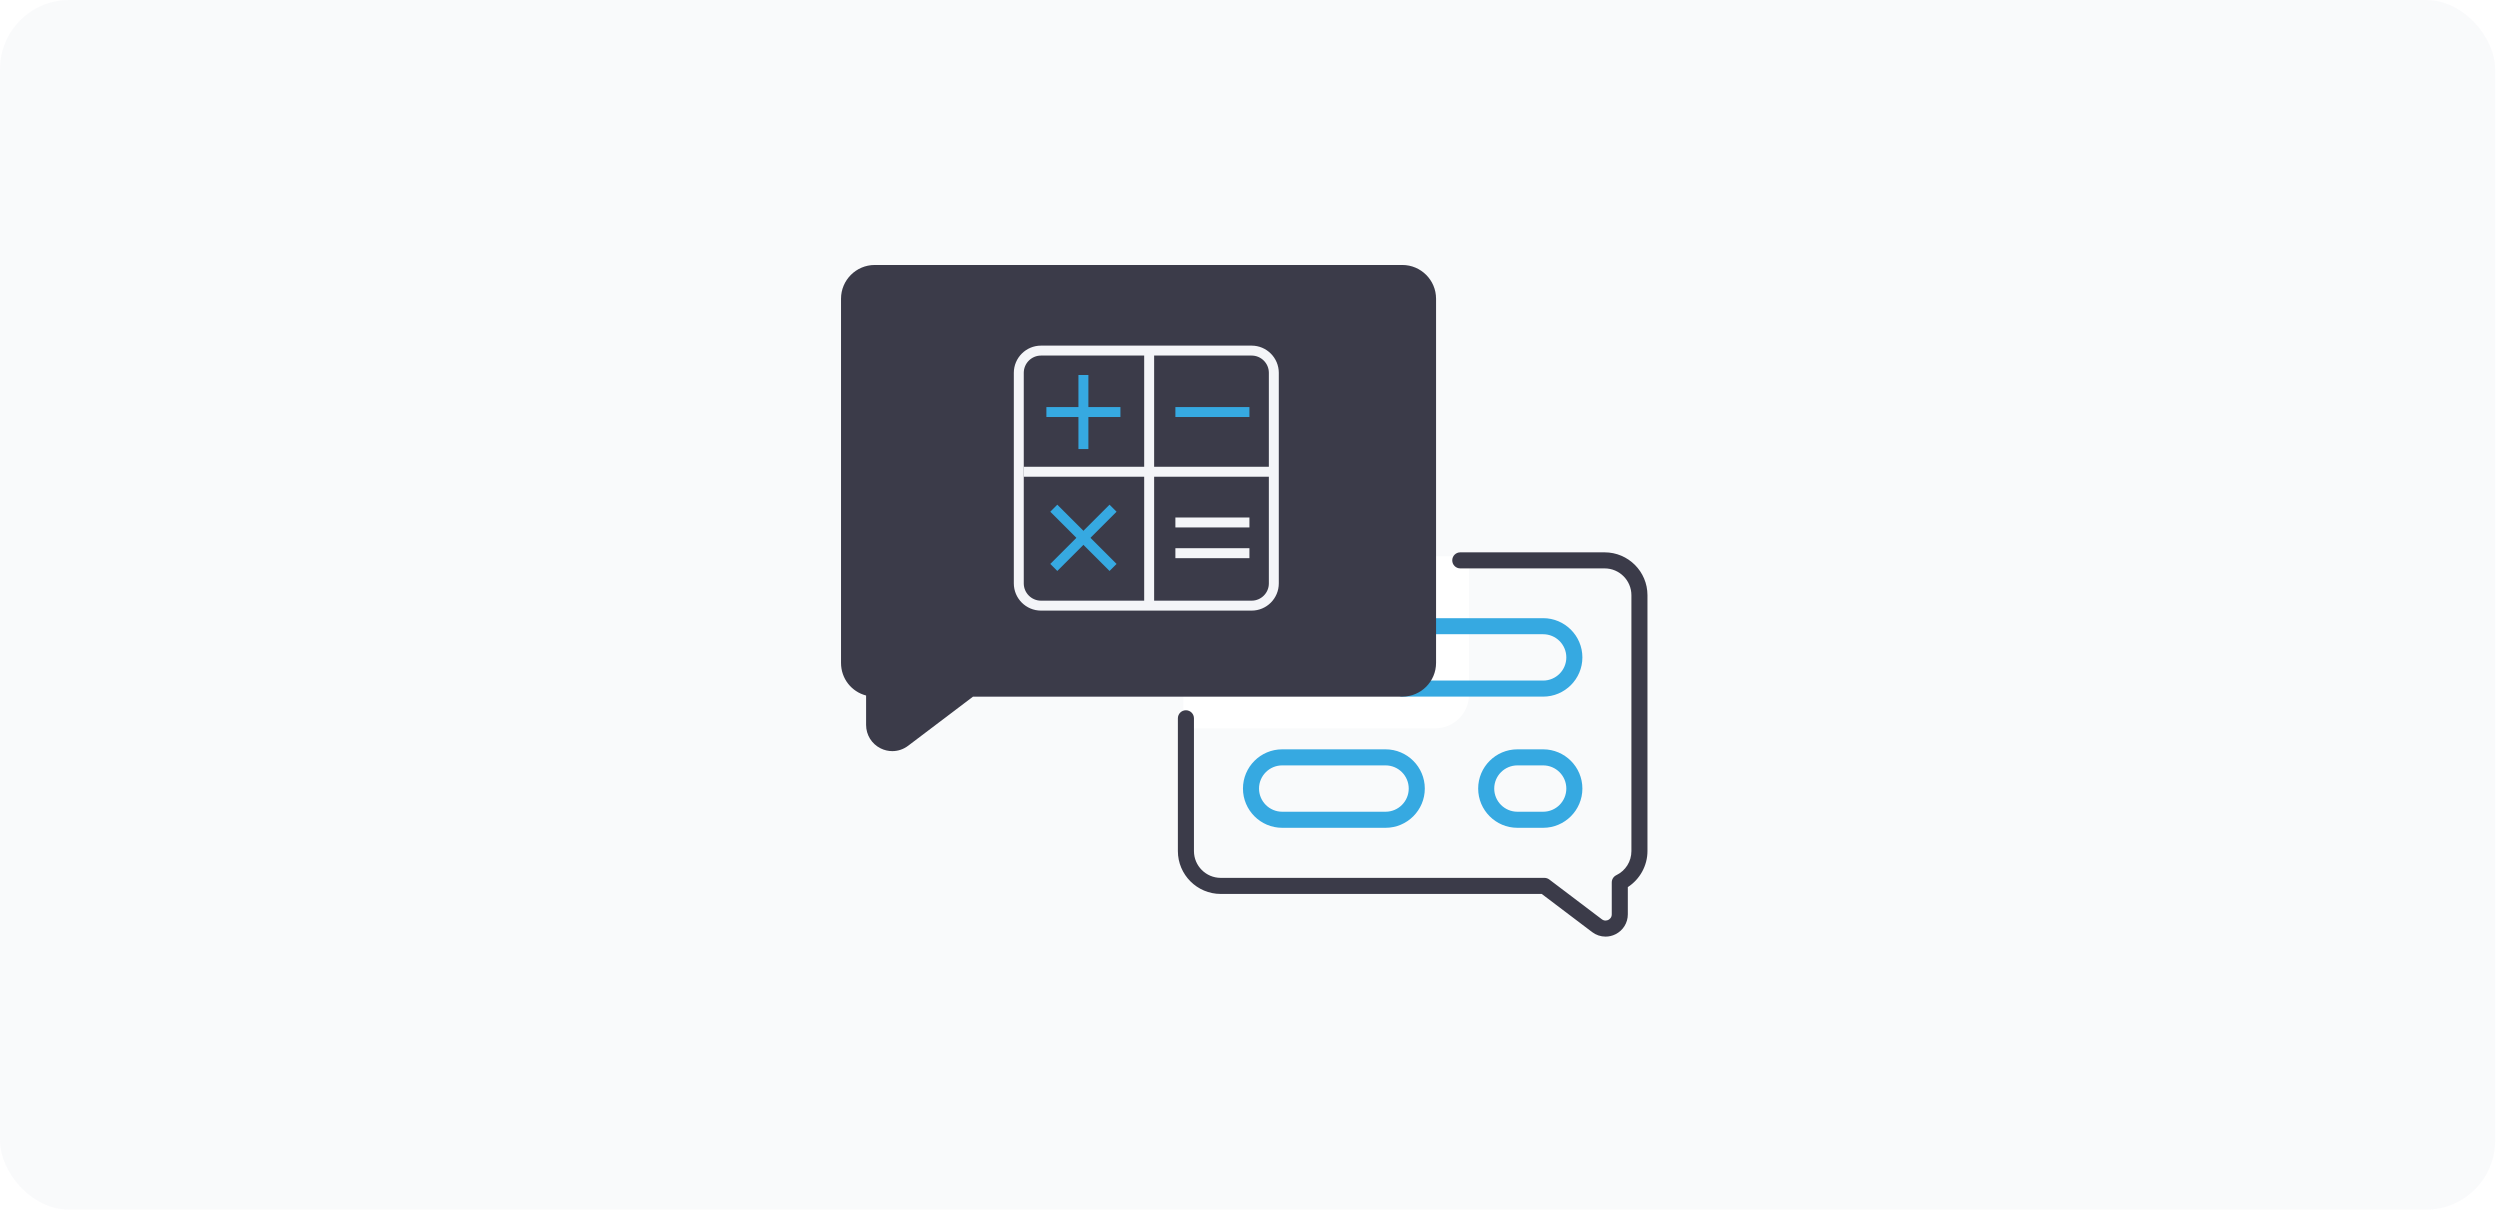 <?xml version="1.0" encoding="UTF-8"?> <svg xmlns="http://www.w3.org/2000/svg" width="217" height="105" viewBox="0 0 217 105" fill="none"> <g opacity="0.5" filter="url(#filter0_i_449_213)"> <rect width="216.58" height="105" rx="6" fill="#F4F5F8"></rect> </g> <path d="M123.728 48.281V57.181C123.728 58.414 122.729 59.413 121.497 59.413H102.712V63.22H124.583C126.197 63.22 127.511 61.906 127.511 60.291V48.281H123.728Z" fill="white"></path> <path d="M133.946 60.467H121.74C121.355 60.467 121.043 60.155 121.043 59.77C121.043 59.385 121.355 59.073 121.74 59.073H133.946C135.055 59.073 135.957 58.171 135.957 57.062C135.957 55.953 135.055 55.051 133.946 55.051H123.953C123.568 55.051 123.256 54.739 123.256 54.354C123.256 53.969 123.568 53.657 123.953 53.657H133.946C135.823 53.657 137.351 55.184 137.351 57.062C137.351 58.94 135.823 60.467 133.946 60.467Z" fill="#36A9E1"></path> <path d="M133.946 71.853H131.71C129.832 71.853 128.305 70.325 128.305 68.447C128.305 66.57 129.832 65.042 131.71 65.042H133.946C135.823 65.042 137.351 66.57 137.351 68.447C137.351 70.325 135.823 71.853 133.946 71.853ZM131.71 66.436C130.601 66.436 129.699 67.338 129.699 68.447C129.699 69.556 130.601 70.458 131.71 70.458H133.946C135.055 70.458 135.957 69.556 135.957 68.447C135.957 67.338 135.055 66.436 133.946 66.436H131.71Z" fill="#36A9E1"></path> <path d="M120.267 71.853H111.294C109.417 71.853 107.889 70.325 107.889 68.447C107.889 66.57 109.417 65.042 111.294 65.042H120.267C122.145 65.042 123.673 66.57 123.673 68.447C123.673 70.325 122.145 71.853 120.267 71.853ZM111.294 66.436C110.186 66.436 109.283 67.338 109.283 68.447C109.283 69.556 110.186 70.458 111.294 70.458H120.267C121.376 70.458 122.278 69.556 122.278 68.447C122.278 67.338 121.376 66.436 120.267 66.436H111.294Z" fill="#36A9E1"></path> <path d="M121.722 23H75.928C74.314 23 73 24.314 73 25.928V57.54C73 58.906 73.914 60.042 75.177 60.37V62.922C75.177 63.791 75.66 64.571 76.438 64.958C76.761 65.118 77.108 65.198 77.452 65.198C77.937 65.198 78.417 65.041 78.822 64.735L84.458 60.468H121.722C123.337 60.468 124.65 59.155 124.65 57.54V25.928C124.65 24.314 123.337 23 121.722 23Z" fill="#3B3B49"></path> <path d="M139.361 81.298C138.949 81.298 138.542 81.165 138.198 80.905L133.823 77.594H105.96C103.909 77.594 102.24 75.925 102.24 73.874V62.347C102.24 61.962 102.552 61.65 102.937 61.65C103.323 61.65 103.635 61.962 103.635 62.347V73.874C103.635 75.156 104.678 76.199 105.96 76.199H134.057C134.209 76.199 134.357 76.249 134.478 76.34L139.039 79.793C139.279 79.974 139.513 79.89 139.603 79.846C139.692 79.801 139.901 79.665 139.901 79.365V76.594C139.901 76.327 140.053 76.084 140.294 75.967C141.103 75.575 141.606 74.773 141.606 73.874V51.662C141.606 50.38 140.563 49.337 139.281 49.337H126.752C126.367 49.337 126.055 49.025 126.055 48.64C126.055 48.255 126.367 47.943 126.752 47.943H139.281C141.331 47.943 143 49.611 143 51.662V73.874C143 75.138 142.343 76.322 141.295 77V79.365C141.295 80.103 140.884 80.766 140.223 81.094C139.949 81.231 139.654 81.298 139.361 81.298Z" fill="#3B3B49"></path> <path d="M108.64 53.001H90.36C89.059 53.001 88 51.943 88 50.64V32.361C88 31.059 89.059 30 90.36 30H108.64C109.941 30 111 31.059 111 32.361V50.64C111 51.943 109.941 53.001 108.64 53.001ZM90.36 30.863C89.535 30.863 88.863 31.535 88.863 32.361V50.64C88.863 51.466 89.535 52.138 90.36 52.138H108.64C109.465 52.138 110.137 51.466 110.137 50.64V32.361C110.137 31.535 109.465 30.863 108.64 30.863H90.36Z" fill="#F4F5F8"></path> <path d="M94.472 38.978H93.608V32.55H94.472V38.978Z" fill="#36A9E1"></path> <path d="M97.253 36.196H90.827V35.333H97.253V36.196Z" fill="#36A9E1"></path> <path d="M108.45 36.196H102.024V35.333H108.45V36.196Z" fill="#36A9E1"></path> <path d="M91.774 49.56L91.165 48.949L96.307 43.807L96.917 44.417L91.774 49.56Z" fill="#36A9E1"></path> <path d="M96.307 49.56L91.165 44.417L91.774 43.807L96.917 48.949L96.307 49.56Z" fill="#36A9E1"></path> <path d="M108.45 45.782H102.024V44.919H108.45V45.782Z" fill="#F4F5F8"></path> <path d="M108.45 48.449H102.024V47.584H108.45V48.449Z" fill="#F4F5F8"></path> <path d="M110.631 41.38H88.862V40.516H110.631V41.38Z" fill="#F4F5F8"></path> <path d="M100.178 52.38H99.315V30.611H100.178V52.38Z" fill="#F4F5F8"></path> <defs> <filter id="filter0_i_449_213" x="0" y="0" width="216.58" height="105" filterUnits="userSpaceOnUse" color-interpolation-filters="sRGB"> <feFlood flood-opacity="0" result="BackgroundImageFix"></feFlood> <feBlend mode="normal" in="SourceGraphic" in2="BackgroundImageFix" result="shape"></feBlend> <feColorMatrix in="SourceAlpha" type="matrix" values="0 0 0 0 0 0 0 0 0 0 0 0 0 0 0 0 0 0 127 0" result="hardAlpha"></feColorMatrix> <feMorphology radius="1" operator="erode" in="SourceAlpha" result="effect1_innerShadow_449_213"></feMorphology> <feOffset></feOffset> <feGaussianBlur stdDeviation="5"></feGaussianBlur> <feComposite in2="hardAlpha" operator="arithmetic" k2="-1" k3="1"></feComposite> <feColorMatrix type="matrix" values="0 0 0 0 0.126 0 0 0 0 0.126 0 0 0 0 0.188 0 0 0 0.1 0"></feColorMatrix> <feBlend mode="normal" in2="shape" result="effect1_innerShadow_449_213"></feBlend> </filter> </defs> </svg> 